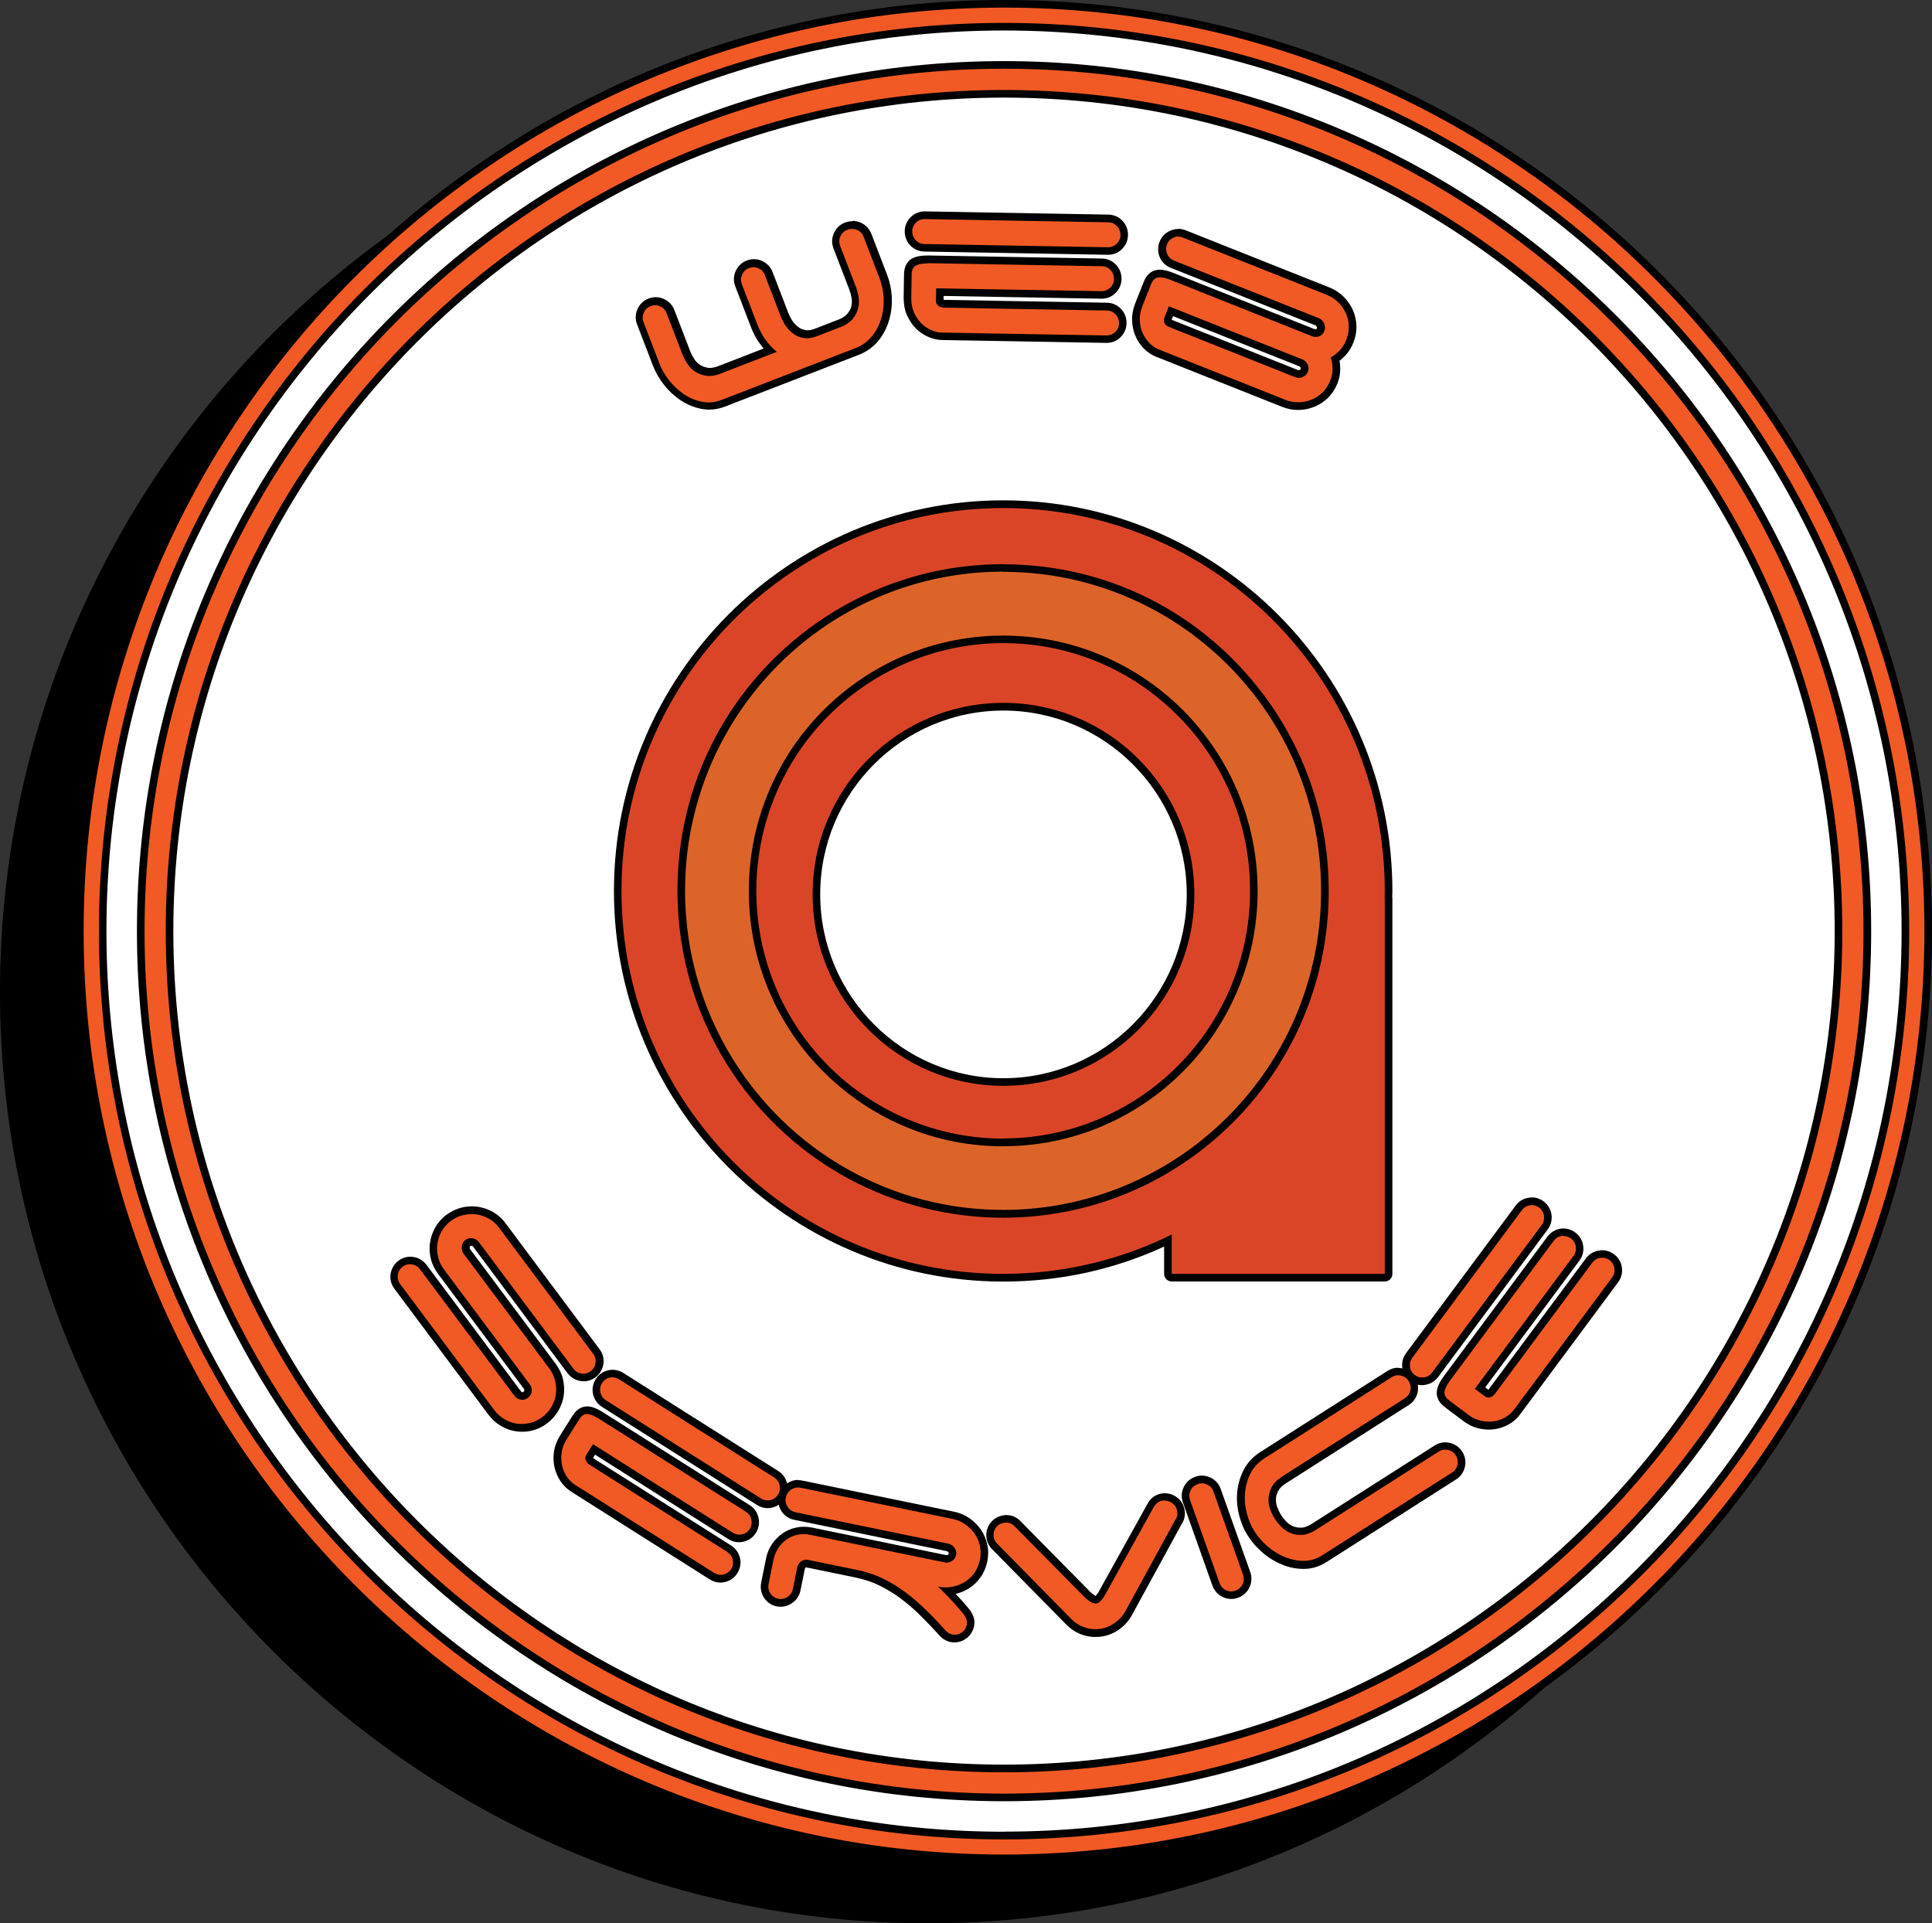<?xml version="1.0" encoding="UTF-8"?><svg id="_レイヤー_2" xmlns="http://www.w3.org/2000/svg" xmlns:xlink="http://www.w3.org/1999/xlink" viewBox="0 0 216 215"><rect x="0" y="0" width="216" height="215" fill="#333333" stroke="none"/><defs><style>.cls-1{fill:none;}.cls-2{fill:#f15a24;}.cls-3{fill:#dc6428;}.cls-4{fill:#fff;}.cls-5{fill:#db4527;}.cls-6{clip-path:url(#clippath);}</style><clipPath id="clippath"><rect class="cls-1" width="216" height="215"/></clipPath></defs><g id="_レイヤー_3"><g class="cls-6"><path d="M103.75,213.72C47.25,213.72,1.28,167.6,1.28,110.91S47.25,8.1,103.75,8.1s102.47,46.12,102.47,102.81-45.97,102.81-102.47,102.81Z"/><path d="M103.75,8.53c56.36,0,102.05,45.84,102.05,102.38s-45.69,102.38-102.05,102.38S1.7,167.45,1.7,110.91,47.39,8.53,103.75,8.53ZM103.75,7.68c-27.48,0-53.33,10.74-72.76,30.24C11.56,57.41.85,83.34.85,110.91s10.71,53.5,30.14,73c19.43,19.5,45.27,30.24,72.76,30.24s53.33-10.74,72.76-30.24c19.43-19.5,30.14-45.42,30.14-73s-10.71-53.5-30.14-73c-19.43-19.49-45.27-30.24-72.76-30.24Z"/><path d="M103.75,214.57C46.77,214.57.42,168.07.42,110.91S46.77,7.25,103.75,7.25s103.32,46.5,103.32,103.66-46.35,103.66-103.32,103.66ZM103.75,9.81C48.18,9.81,2.98,55.17,2.98,110.91s45.21,101.1,100.77,101.1,100.77-45.36,100.77-101.1S159.31,9.81,103.75,9.81Z"/><path d="M103.75,7.68c56.74,0,102.9,46.31,102.9,103.23s-46.16,103.24-102.9,103.24S.85,167.84.85,110.91,47.01,7.68,103.75,7.68ZM103.75,212.44c55.8,0,101.2-45.54,101.2-101.53S159.55,9.38,103.75,9.38,2.55,54.93,2.55,110.91s45.39,101.53,101.2,101.53ZM103.75,6.83C46.54,6.83,0,53.52,0,110.91s46.54,104.09,103.75,104.09,103.75-46.69,103.75-104.09S160.95,6.83,103.75,6.83ZM103.75,211.59c-55.34,0-100.35-45.16-100.35-100.68S48.41,10.24,103.75,10.24s100.35,45.16,100.35,100.67-45.01,100.68-100.35,100.68Z"/><path d="M103.75,207.75c-53.22,0-96.52-43.43-96.52-96.84S50.53,14.08,103.75,14.08s96.52,43.44,96.52,96.83-43.29,96.84-96.52,96.84ZM103.75,17.31C52.31,17.31,10.45,59.3,10.45,110.91s41.85,93.6,93.3,93.6,93.3-41.98,93.3-93.6S155.19,17.31,103.75,17.31Z"/><path d="M103.75,14.5c52.99,0,96.09,43.25,96.09,96.41s-43.11,96.41-96.09,96.41S7.65,164.07,7.65,110.91,50.76,14.5,103.75,14.5ZM103.75,204.94c51.68,0,93.72-42.18,93.72-94.03S155.43,16.88,103.75,16.88,10.03,59.07,10.03,110.91s42.04,94.03,93.72,94.03ZM103.75,13.65C50.29,13.65,6.8,57.28,6.8,110.91s43.49,97.26,96.95,97.26,96.94-43.63,96.94-97.26S157.2,13.65,103.75,13.65ZM103.75,204.09c-51.21,0-92.87-41.8-92.87-93.17S52.54,17.74,103.75,17.74s92.87,41.8,92.87,93.18-41.66,93.17-92.87,93.17Z"/><path class="cls-4" d="M112.25,206.9c-56.5,0-102.47-46.12-102.47-102.81S55.75,1.28,112.25,1.28s102.47,46.12,102.47,102.81-45.97,102.81-102.47,102.81Z"/><path d="M112.25,1.71c56.36,0,102.05,45.84,102.05,102.38s-45.69,102.38-102.05,102.38S10.2,160.63,10.2,104.09,55.9,1.71,112.25,1.71ZM112.25.85c-27.48,0-53.33,10.74-72.76,30.24-19.43,19.5-30.14,45.42-30.14,73s10.71,53.5,30.14,73c19.43,19.49,45.28,30.24,72.76,30.24s53.33-10.74,72.76-30.24c19.43-19.5,30.14-45.42,30.14-73s-10.71-53.5-30.14-73C165.58,11.59,139.74.85,112.25.85Z"/><path class="cls-2" d="M112.25,207.75c-56.98,0-103.32-46.5-103.32-103.66S55.28.43,112.25.43s103.32,46.5,103.32,103.66-46.35,103.66-103.32,103.66ZM112.25,2.99C56.69,2.99,11.48,48.34,11.48,104.09s45.21,101.1,100.77,101.1,100.77-45.35,100.77-101.1S167.82,2.99,112.25,2.99Z"/><path d="M112.25.85c56.74,0,102.9,46.31,102.9,103.23s-46.16,103.23-102.9,103.23S9.35,161.01,9.35,104.09,55.51.85,112.25.85ZM112.25,205.62c55.8,0,101.2-45.54,101.2-101.53S168.05,2.56,112.25,2.56,11.06,48.1,11.06,104.09s45.39,101.53,101.2,101.53ZM112.25,0C55.05,0,8.5,46.69,8.5,104.09s46.54,104.09,103.75,104.09,103.75-46.7,103.75-104.09S169.46,0,112.25,0ZM112.25,204.76c-55.34,0-100.35-45.16-100.35-100.67S56.92,3.41,112.25,3.41s100.35,45.16,100.35,100.67-45.01,100.67-100.35,100.67Z"/><path class="cls-2" d="M112.25,200.92c-53.22,0-96.52-43.44-96.52-96.84S59.03,7.25,112.25,7.25s96.52,43.44,96.52,96.84-43.29,96.84-96.52,96.84ZM112.25,10.49c-51.44,0-93.3,41.98-93.3,93.6s41.85,93.6,93.3,93.6,93.3-41.99,93.3-93.6S163.69,10.49,112.25,10.49Z"/><path d="M112.25,7.68c52.99,0,96.09,43.25,96.09,96.41s-43.11,96.41-96.09,96.41S16.16,157.25,16.16,104.09,59.26,7.68,112.25,7.68ZM112.25,198.12c51.68,0,93.72-42.18,93.72-94.03S163.93,10.06,112.25,10.06,18.53,52.24,18.53,104.09s42.04,94.03,93.72,94.03ZM112.25,6.83C58.8,6.83,15.31,50.46,15.31,104.09s43.49,97.26,96.95,97.26,96.94-43.63,96.94-97.26S165.71,6.83,112.25,6.83ZM112.25,197.26c-51.21,0-92.87-41.8-92.87-93.17S61.04,10.91,112.25,10.91s92.87,41.8,92.87,93.18-41.66,93.17-92.87,93.17Z"/><path class="cls-2" d="M79.22,45.4c-.26,0-.53-.03-.78-.08-.77-.15-1.49-.44-2.16-.89-.65-.44-1.25-.99-1.76-1.64-.51-.65-.91-1.34-1.17-2.04l-1.77-4.6c-.18-.47-.17-.94.03-1.39.2-.45.54-.78,1-.96.22-.09.44-.13.65-.13.25,0,.49.05.73.16.45.2.77.55.95,1.01l1.77,4.6c.11.3.28.61.49.95.2.32.45.56.75.77.3.2.65.34,1.06.4.09.02.19.03.28.03.33,0,.72-.09,1.15-.25l5.61-2.17c-.3-.3-.57-.62-.82-.96-.38-.54-.69-1.11-.92-1.7l-1.77-4.6c-.18-.47-.17-.94.03-1.39.2-.45.54-.78,1-.96.22-.09.44-.13.65-.13.25,0,.49.05.73.16.45.2.77.55.95,1.01l1.77,4.6c.11.3.28.61.48.93.2.31.45.57.74.79.28.21.62.36,1,.43.1.02.2.03.31.03.3,0,.64-.07,1.01-.21l2.56-.99c.54-.2.94-.48,1.21-.79.26-.32.44-.67.53-1.02.09-.35.1-.72.04-1.08-.06-.39-.15-.73-.26-1.03l-1.77-4.6c-.18-.47-.17-.94.03-1.39.2-.45.54-.78,1-.96.22-.09.44-.13.65-.13.25,0,.49.05.73.16.45.2.77.55.95,1.01l1.77,4.6c.28.73.44,1.51.48,2.33.04.83-.05,1.64-.27,2.41-.23.78-.6,1.5-1.11,2.14-.52.66-1.21,1.15-2.05,1.48l-14.94,5.78c-.54.21-1.09.32-1.62.32l.03-.02Z"/><path d="M95.28,25.59c.19,0,.37.04.55.12.35.15.6.41.73.78l1.77,4.6c.26.68.42,1.42.46,2.2.04.79-.04,1.54-.26,2.28-.21.73-.55,1.4-1.03,2-.48.6-1.1,1.05-1.87,1.35l-14.94,5.78c-.49.19-.99.29-1.47.29-.24,0-.47-.03-.71-.07-.71-.14-1.39-.41-2.01-.83-.62-.41-1.17-.93-1.67-1.54-.48-.62-.86-1.26-1.11-1.93l-1.77-4.6c-.14-.36-.13-.72.03-1.07s.41-.6.77-.73c.17-.07.34-.1.5-.1.19,0,.37.04.55.12.35.15.6.41.73.78l1.77,4.6c.13.32.3.67.54,1.02.23.36.52.66.87.89.35.24.76.39,1.23.47.11.02.23.03.35.03.39,0,.82-.09,1.3-.28l6.26-2.42c-.48-.39-.9-.84-1.27-1.36-.37-.51-.65-1.05-.87-1.6l-1.77-4.6c-.14-.36-.13-.72.03-1.07.15-.35.41-.6.77-.73.17-.07.34-.1.5-.1.19,0,.37.04.55.12.35.15.6.41.73.78l1.77,4.6c.13.32.3.66.53,1.01s.51.65.84.9c.33.26.73.42,1.18.5.13.03.26.03.38.03.36,0,.74-.09,1.17-.25l2.56-.99c.61-.24,1.07-.55,1.38-.92.31-.38.51-.78.61-1.19.1-.41.12-.83.05-1.25-.07-.42-.16-.79-.29-1.12l-1.77-4.6c-.14-.36-.13-.72.03-1.07.15-.35.41-.6.77-.73.17-.07.34-.1.51-.1M95.28,24.73c-.27,0-.54.05-.81.15-.57.22-1,.63-1.24,1.19-.25.55-.26,1.15-.04,1.71l1.77,4.6c.1.26.19.59.25.95.05.31.04.61-.03.9-.07.29-.21.56-.44.84-.21.26-.56.49-1.03.67l-2.56.99c-.32.13-.6.19-.86.19-.09,0-.16,0-.23-.02-.32-.06-.6-.17-.82-.35-.26-.2-.47-.42-.65-.69-.2-.3-.34-.58-.44-.84l-1.77-4.6c-.22-.57-.63-1-1.18-1.25-.29-.13-.6-.2-.9-.2-.27,0-.54.05-.81.15-.57.22-.99.63-1.24,1.19-.25.55-.26,1.15-.04,1.71l1.77,4.6c.24.62.56,1.23.97,1.79.14.19.27.37.43.55l-5.03,1.95c-.38.15-.71.22-.99.22-.08,0-.14,0-.22-.02-.35-.06-.65-.16-.89-.33-.26-.17-.46-.38-.63-.65-.2-.31-.35-.6-.45-.86l-1.77-4.6c-.22-.57-.63-1-1.18-1.25-.29-.13-.6-.2-.9-.2-.27,0-.54.05-.81.15-.57.22-.99.63-1.24,1.19-.25.55-.26,1.15-.04,1.71l1.77,4.6c.29.74.7,1.47,1.24,2.15.54.69,1.17,1.27,1.86,1.73.71.47,1.49.79,2.31.95.28.05.58.09.87.09.59,0,1.19-.12,1.78-.34l14.94-5.78c.91-.35,1.66-.9,2.23-1.61.54-.68.94-1.45,1.18-2.3.24-.83.34-1.68.29-2.56-.04-.87-.22-1.7-.51-2.46l-1.77-4.6c-.22-.57-.63-1-1.18-1.25-.3-.13-.6-.2-.9-.2h-.03Z"/><path class="cls-2" d="M105.32,37.58c-.48,0-.96-.12-1.44-.33-.47-.21-.88-.51-1.24-.88-.36-.37-.65-.82-.87-1.33-.23-.52-.34-1.11-.32-1.75l.04-2.61c0-.68.24-1.15.68-1.4.35-.2.84-.29,1.5-.29l19.52.34c.5,0,.93.2,1.28.55.35.36.52.79.51,1.3,0,.5-.2.93-.55,1.28-.35.34-.77.51-1.26.51l-18.07-.32-.02,1c0,.05,0,.11.1.19.08.08.2.11.36.12l18.21.32c.5,0,.93.2,1.28.55.35.36.52.79.51,1.3,0,.5-.2.93-.55,1.28-.35.34-.77.51-1.26.51l-18.39-.32-.02-.02ZM103.36,27.69c-.5,0-.93-.2-1.28-.55-.35-.36-.52-.79-.51-1.3,0-.5.2-.93.55-1.28.35-.34.77-.51,1.26-.51l20.52.36c.5,0,.93.2,1.28.55.35.36.52.79.51,1.3,0,.5-.2.93-.55,1.28-.35.34-.77.51-1.26.51l-20.52-.36Z"/><path d="M103.38,24.49h.03l20.49.36c.38,0,.71.15.98.43.26.27.39.61.39.99s-.15.72-.43.98c-.27.26-.59.39-.96.39h-.03l-20.49-.36c-.38,0-.71-.15-.98-.43-.26-.27-.39-.61-.39-.99s.14-.71.42-.98c.26-.26.59-.39.96-.39ZM103.67,29.42h.12l19.39.34c.38,0,.71.15.98.43.26.27.39.61.39.99s-.15.72-.43.98c-.27.26-.59.39-.96.39h-.03l-18.46-.32-.03,1.42c0,.2.08.37.24.51.16.15.37.22.65.23l18.21.32c.38,0,.71.15.98.43.26.27.39.61.39.99s-.15.72-.43.98c-.27.26-.59.39-.96.39h-.03l-18.35-.32c-.43,0-.85-.1-1.27-.3-.42-.19-.79-.45-1.11-.78-.32-.33-.59-.73-.79-1.2-.2-.47-.3-.99-.29-1.57l.04-2.61c0-.52.16-.87.47-1.03.28-.16.71-.24,1.29-.24M103.38,23.63c-.59,0-1.12.21-1.55.63-.43.43-.67.96-.68,1.58,0,.61.2,1.17.63,1.6.42.44.96.67,1.57.68l20.49.36h.04c.59,0,1.13-.21,1.55-.63.43-.42.67-.96.68-1.58,0-.61-.2-1.16-.63-1.6-.42-.44-.96-.67-1.57-.68l-20.49-.36h-.04ZM103.67,28.56c-.73,0-1.28.11-1.7.34-.4.22-.89.72-.9,1.77l-.04,2.61c0,.7.11,1.35.36,1.93.25.55.56,1.05.95,1.45.39.41.86.73,1.38.97.53.24,1.06.37,1.61.38l18.35.32h.04c.59,0,1.13-.21,1.55-.63.43-.42.67-.96.68-1.58,0-.61-.2-1.16-.63-1.6-.43-.44-.96-.67-1.57-.68l-18.21-.32h-.04v-.44l17.62.31h.04c.59,0,1.13-.21,1.55-.63.43-.42.67-.96.68-1.58,0-.61-.21-1.16-.63-1.6-.43-.44-.97-.67-1.57-.68l-19.39-.34h-.14,0Z"/><path class="cls-2" d="M145.09,45.41c-.53,0-1.06-.1-1.57-.31l-14.1-5.61c-.45-.18-.86-.45-1.22-.82-.37-.37-.66-.79-.86-1.26-.2-.47-.32-.99-.35-1.55-.03-.57.08-1.16.31-1.75l.96-2.42c.25-.63.63-1,1.13-1.07.08,0,.17-.02.26-.02.37,0,.82.1,1.36.32l15.8,6.29c.09.03.17.05.26.05.08,0,.16-.02.24-.04.15-.06.26-.17.33-.34.07-.16.06-.32-.03-.51-.08-.19-.2-.3-.36-.37l-16.2-6.44c-.47-.19-.8-.51-1-.96-.2-.46-.2-.92-.02-1.39.19-.47.51-.8.96-1,.23-.1.48-.15.71-.15.22,0,.45.04.67.14l16.09,6.4c.55.22,1.04.54,1.45.94.4.4.71.85.93,1.36.23.5.35,1.05.37,1.62.02.57-.08,1.14-.31,1.7-.2.49-.47.93-.81,1.3-.25.27-.53.5-.82.7.09.35.13.71.13,1.08,0,.5-.09,1-.29,1.48-.22.55-.54,1.04-.94,1.43-.39.39-.85.7-1.36.91-.5.21-1.05.32-1.61.34h-.11v-.03ZM130.55,35.71c-.02.05-.03.1.03.21.05.1.15.18.31.24l14.07,5.6c.08.03.15.05.24.05s.18-.02.27-.06c.18-.07.29-.18.35-.34.07-.17.07-.33-.02-.49-.09-.18-.2-.29-.37-.36l-14.52-5.78-.37.92h0Z"/><path d="M131.71,26.45c.17,0,.34.03.52.1l16.09,6.4c.5.2.93.48,1.3.84.37.37.65.78.85,1.23.2.45.32.94.32,1.46.02.51-.08,1.02-.28,1.53-.18.45-.42.84-.72,1.16-.31.32-.65.59-1.01.79.13.41.2.83.2,1.28s-.09.89-.26,1.31c-.2.5-.48.93-.83,1.29-.36.36-.76.63-1.22.82-.46.19-.94.3-1.46.31h-.1c-.48,0-.95-.09-1.42-.28l-14.1-5.61c-.39-.15-.76-.4-1.08-.73s-.58-.71-.77-1.13c-.19-.43-.29-.9-.31-1.41-.03-.51.07-1.03.28-1.57l.96-2.42c.19-.49.46-.75.8-.8.06,0,.13-.02.2-.02.31,0,.71.09,1.21.29l15.8,6.29c.14.05.27.09.42.09.13,0,.26-.03.39-.08.26-.1.46-.3.57-.58.11-.27.09-.55-.02-.84-.13-.29-.32-.49-.59-.6l-16.2-6.44c-.36-.15-.61-.39-.76-.74-.15-.35-.15-.71-.02-1.07.14-.36.39-.61.74-.77.18-.08.37-.12.54-.12M145.2,42.24c.14,0,.29-.03.43-.09.28-.12.48-.31.59-.58.11-.29.1-.56-.03-.84-.13-.27-.33-.46-.6-.56l-14.91-5.93-.52,1.32c-.07.18-.06.37.04.56.1.2.27.34.53.44l14.07,5.6c.13.05.26.08.39.08ZM131.71,25.6c-.3,0-.6.06-.88.19-.55.24-.97.67-1.19,1.24-.22.57-.21,1.16.02,1.72.24.55.66.97,1.23,1.19l16.2,6.44s.08.03.12.14c.04.11.03.15.02.18-.03.08-.05.09-.08.1-.03.02-.07.02-.09.02s-.06,0-.1-.03l-15.8-6.29c-.6-.24-1.09-.35-1.51-.35-.11,0-.22,0-.32.03-.45.07-1.08.36-1.46,1.33l-.96,2.42c-.25.65-.37,1.31-.34,1.94.03.61.16,1.18.38,1.7.22.52.54.99.94,1.4.41.41.87.72,1.37.91l14.11,5.61c.57.22,1.15.34,1.74.34h.13c.61-.02,1.21-.15,1.76-.38.56-.23,1.06-.57,1.5-1.01.44-.44.78-.97,1.03-1.58.21-.53.31-1.08.31-1.63,0-.31-.03-.61-.08-.9.24-.18.46-.38.66-.6.37-.4.68-.89.89-1.43.24-.61.36-1.24.34-1.87-.02-.62-.15-1.23-.4-1.78-.25-.55-.6-1.05-1.03-1.48-.44-.44-.98-.79-1.58-1.03l-16.09-6.4c-.27-.11-.55-.16-.83-.16h0ZM130.99,35.75l.16-.41,14.12,5.61c.06.03.1.06.15.15.02.04.03.08,0,.15,0,.03-.03.07-.12.1-.04.02-.09.03-.12.03-.02,0-.04,0-.08-.02l-14.07-5.6s-.03-.02-.04-.02h0Z"/><path class="cls-2" d="M58.35,159.63c-.2,0-.41-.02-.61-.04-.54-.08-1.06-.26-1.54-.55-.48-.29-.91-.67-1.26-1.15l-10.5-14.06c-.3-.4-.42-.85-.35-1.35.07-.49.31-.9.71-1.2.32-.25.69-.37,1.07-.37.08,0,.18,0,.27.02.49.07.89.31,1.19.71l10.57,14.15c.11.15.24.22.43.26.04,0,.08,0,.11,0,.13,0,.23-.03.34-.12.15-.12.24-.26.26-.44.03-.19,0-.34-.12-.48l-9.62-12.88c-.36-.48-.6-1-.73-1.54-.13-.55-.15-1.09-.08-1.63.08-.54.26-1.06.53-1.54.28-.49.65-.92,1.14-1.28.48-.36.99-.61,1.54-.73.34-.08.68-.12,1.01-.12.2,0,.41.02.61.04.54.08,1.05.26,1.54.53.48.28.92.66,1.28,1.14l10.52,14.09c.3.4.42.85.35,1.35-.07.5-.31.9-.71,1.2-.32.25-.68.37-1.07.37-.08,0-.18,0-.27-.02-.49-.07-.89-.31-1.19-.71l-10.55-14.14c-.11-.15-.25-.23-.44-.27-.04,0-.09,0-.12,0-.13,0-.24.04-.36.13-.14.1-.21.24-.24.43-.03.2.02.36.12.5l9.58,12.83c.36.48.6,1,.74,1.55.14.56.16,1.1.09,1.65-.08.54-.26,1.06-.54,1.55-.29.49-.67.93-1.15,1.29-.48.36-.99.6-1.54.73-.34.08-.68.12-1.01.12h0Z"/><path d="M52.72,135.71c.19,0,.37.02.55.04.48.07.94.23,1.39.48s.82.59,1.14,1.02l10.52,14.09c.23.31.32.66.26,1.03-.05.38-.24.68-.54.91-.25.19-.52.28-.82.28-.07,0-.14,0-.21-.02-.37-.05-.68-.24-.91-.55l-10.55-14.13c-.17-.23-.41-.38-.71-.43-.07-.02-.14-.02-.2-.02-.22,0-.43.07-.61.21-.23.17-.37.41-.4.72-.03.31.03.57.2.8l9.58,12.83c.32.43.54.9.66,1.4.12.5.14,1,.08,1.49-.07.49-.23.96-.49,1.4-.26.44-.6.84-1.03,1.15-.43.32-.89.55-1.39.66-.31.07-.61.11-.92.11-.19,0-.37-.02-.55-.04-.48-.07-.94-.24-1.39-.5-.43-.26-.82-.61-1.14-1.04l-10.5-14.06c-.23-.31-.32-.66-.26-1.03.05-.38.24-.68.54-.91.25-.19.52-.28.82-.28.07,0,.14,0,.21.02.37.05.68.24.91.55l10.57,14.15c.17.23.41.38.69.42.06,0,.13.02.19.02.21,0,.42-.07.6-.21.25-.19.39-.43.43-.72.04-.3-.03-.56-.2-.79l-9.62-12.88c-.32-.43-.54-.9-.65-1.39-.12-.5-.14-.98-.07-1.47.07-.49.23-.95.48-1.39.25-.44.59-.82,1.02-1.14s.89-.55,1.39-.66c.31-.07.61-.11.92-.11M52.72,134.86c-.37,0-.74.04-1.11.13-.6.15-1.17.42-1.7.81-.53.39-.94.87-1.25,1.41-.3.53-.49,1.1-.58,1.69-.09.59-.06,1.19.08,1.78.14.61.42,1.18.81,1.71l9.62,12.88s.05.07.03.16c0,.06-.03.1-.1.16-.04.04-.06.04-.08.04h-.04c-.08-.02-.12-.04-.15-.09l-10.57-14.15c-.37-.49-.88-.79-1.47-.88-.11-.02-.22-.03-.33-.03-.48,0-.93.15-1.33.45-.48.37-.79.88-.88,1.48-.08.6.06,1.18.43,1.66l10.5,14.06c.39.52.86.95,1.39,1.26.53.32,1.11.53,1.7.61.22.03.45.05.67.05.37,0,.74-.04,1.11-.13.6-.14,1.17-.41,1.7-.81.52-.39.94-.87,1.26-1.42.31-.54.51-1.11.6-1.71.09-.59.05-1.2-.09-1.81-.14-.62-.43-1.19-.81-1.71l-9.58-12.83s-.05-.09-.04-.19c0-.09.04-.12.07-.14.06-.04.09-.04.1-.04h.04c.1.02.14.05.18.1l10.55,14.14c.37.49.88.79,1.47.88.11.02.22.03.33.03.48,0,.93-.15,1.33-.45.48-.37.79-.88.88-1.48.09-.6-.06-1.18-.43-1.66l-10.52-14.09c-.39-.53-.87-.95-1.4-1.25-.53-.3-1.1-.49-1.68-.58-.22-.03-.45-.05-.67-.05h-.03Z"/><path class="cls-2" d="M80.55,176.5c-.33,0-.65-.09-.95-.28l-15.52-9.83c-.41-.26-.77-.61-1.05-1.03-.29-.43-.49-.9-.61-1.4-.11-.5-.14-1.03-.06-1.59.08-.56.29-1.13.63-1.66l1.39-2.21c.35-.55.77-.84,1.27-.84.47.02.97.21,1.58.6l16.4,10.38c.43.26.69.65.8,1.13.11.49.03.95-.24,1.37-.26.43-.65.7-1.13.8-.14.03-.28.05-.41.05-.33,0-.65-.09-.95-.28l-15.26-9.66-.53.85s-.05.1-.02.21c.03.11.11.21.26.29l15.4,9.75c.43.26.69.65.8,1.14.11.49.03.95-.24,1.37-.26.43-.65.69-1.13.8-.14.03-.28.05-.41.05v-.02ZM85.8,168.16c-.33,0-.65-.09-.95-.28l-17.33-10.97c-.43-.26-.7-.65-.8-1.13-.11-.49-.03-.95.24-1.37.26-.43.65-.7,1.13-.8.14-.03.28-.05.41-.05.33,0,.65.09.95.28l17.33,10.97c.43.26.69.65.8,1.14.11.49.03.95-.24,1.37-.26.43-.65.7-1.13.8-.14.03-.28.05-.41.05Z"/><path d="M68.49,153.97c.26,0,.49.08.73.22l17.33,10.97c.32.21.53.49.61.87.09.38.03.73-.18,1.05-.2.32-.49.53-.87.61-.11.03-.21.03-.31.03-.26,0-.49-.08-.73-.22l-17.33-10.97c-.32-.2-.53-.49-.61-.87-.09-.38-.03-.72.18-1.05s.49-.53.87-.62c.11-.02.21-.03.31-.03ZM65.63,158.08h.03c.35,0,.78.19,1.33.53l16.4,10.38c.32.2.53.49.61.87.09.38.03.73-.18,1.05-.2.32-.49.53-.87.61-.11.03-.21.03-.31.03-.26,0-.49-.08-.73-.22l-15.61-9.89-.76,1.2c-.1.16-.13.35-.06.56.07.21.2.38.43.53l15.4,9.75c.32.21.53.5.61.87.08.38.03.72-.18,1.05-.2.32-.49.53-.87.61-.11.03-.21.03-.31.03-.26,0-.49-.08-.73-.22l-15.52-9.83c-.36-.23-.67-.53-.93-.91-.26-.38-.44-.8-.54-1.25-.1-.45-.12-.93-.05-1.44.07-.5.26-1.01.56-1.49l1.39-2.21c.27-.43.57-.64.9-.64M68.49,153.12c-.17,0-.34.02-.5.06-.59.14-1.07.48-1.39.99-.32.52-.43,1.1-.29,1.7.14.59.48,1.07,1,1.4l17.33,10.97c.37.23.77.35,1.18.35.17,0,.34-.02.5-.06.59-.14,1.07-.48,1.39-1,.32-.51.43-1.1.29-1.69-.14-.59-.48-1.07-.99-1.4l-17.33-10.97c-.37-.23-.77-.35-1.18-.35h0ZM65.63,157.22c-.44,0-1.08.18-1.62,1.04l-1.39,2.21c-.37.6-.6,1.21-.69,1.83-.08.61-.06,1.19.07,1.74.13.55.35,1.07.67,1.54.32.48.72.86,1.17,1.15l15.52,9.83c.37.23.77.35,1.18.35.17,0,.34-.02.51-.06.59-.14,1.07-.48,1.39-1,.32-.51.43-1.1.29-1.69-.14-.59-.48-1.07-1-1.4l-15.4-9.75s-.03-.02-.03-.03l.23-.37,14.9,9.44c.37.23.77.35,1.18.35.17,0,.34-.02.51-.06.59-.14,1.07-.48,1.39-.99.32-.52.43-1.1.29-1.7-.14-.6-.48-1.08-.99-1.4l-16.4-10.38c-.67-.43-1.24-.64-1.74-.66h-.06Z"/><path class="cls-2" d="M106.73,183.14c-.13,0-.26-.02-.38-.04-.42-.09-.8-.33-1.13-.74-.63-.69-1.31-1.41-2.01-2.1-.69-.68-1.43-1.32-2.2-1.9-.77-.58-1.6-1.08-2.46-1.51-.86-.43-1.79-.74-2.76-.94l-5.64-1.16c-.11,0-.23.05-.36.14-.13.09-.2.22-.24.4l-.49,2.41c-.1.49-.37.89-.8,1.15-.31.2-.64.3-.98.3-.12,0-.24,0-.37-.03-.49-.1-.88-.36-1.15-.78-.27-.42-.37-.88-.26-1.37l.55-2.73c.11-.53.31-1.02.61-1.45.3-.43.65-.79,1.05-1.07.41-.28.88-.48,1.38-.58.25-.05.5-.08.76-.08.27,0,.55.02.82.08l15.01,3.08c.05,0,.09.02.14.02.13,0,.25-.03.37-.11.15-.09.24-.22.28-.4.03-.17,0-.32-.11-.48-.11-.15-.25-.26-.43-.29l-17.08-3.51c-.49-.1-.88-.36-1.15-.78-.27-.42-.37-.88-.26-1.37.1-.49.36-.88.77-1.15.3-.2.63-.3.98-.3.13,0,.26.02.38.04l16.96,3.48c.58.12,1.11.34,1.58.67.46.32.85.72,1.17,1.17.31.46.53.96.64,1.51.12.55.12,1.13,0,1.71-.12.59-.35,1.12-.67,1.58-.32.46-.72.84-1.18,1.13-.46.3-.98.5-1.52.62-.2.04-.41.07-.61.08.17.17.34.35.52.54.46.49.93,1.01,1.39,1.56.2.21.36.46.48.72.15.32.2.66.12,1.01-.1.5-.36.88-.77,1.15-.31.2-.63.3-.98.3l.03-.03Z"/><path d="M89.23,166.28c.09,0,.2,0,.3.03l16.96,3.48c.53.11,1,.31,1.43.61.42.29.77.65,1.06,1.06.28.41.48.87.58,1.37.1.49.1,1.01,0,1.54-.11.53-.31,1-.59,1.42-.29.41-.65.76-1.06,1.02-.42.27-.88.45-1.39.56-.25.05-.49.08-.75.08s-.53-.02-.8-.08l-.11-.03c.44.43.89.88,1.34,1.36.45.48.91.99,1.37,1.54.18.2.32.41.43.64.11.23.14.48.09.74-.08.38-.27.67-.6.89-.23.15-.49.23-.75.23-.09,0-.19,0-.3-.04-.32-.07-.61-.26-.88-.6-.65-.73-1.33-1.44-2.04-2.13-.71-.7-1.45-1.34-2.25-1.94-.79-.6-1.63-1.12-2.53-1.55-.89-.44-1.85-.77-2.87-.97l-5.64-1.16h-.06c-.23,0-.44.07-.64.21-.21.15-.34.38-.4.66l-.49,2.42c-.08.38-.28.67-.6.88-.25.15-.49.23-.75.23-.09,0-.19,0-.28-.03-.37-.08-.67-.27-.88-.6-.21-.32-.28-.67-.2-1.05l.55-2.73c.09-.47.28-.9.54-1.3.26-.39.58-.71.94-.96.37-.25.77-.43,1.22-.52.22-.04.44-.07.67-.07.25,0,.49.03.74.08l15.01,3.08c.08.02.15.03.23.03.2,0,.39-.06.58-.17.25-.15.42-.38.48-.68.06-.28,0-.55-.18-.8-.18-.26-.4-.41-.69-.47l-17.08-3.51c-.37-.08-.67-.27-.88-.6-.21-.32-.28-.67-.2-1.05.08-.38.27-.67.6-.89.23-.15.48-.23.75-.23M89.23,165.43c-.43,0-.84.13-1.22.38-.5.33-.83.83-.96,1.43-.12.6,0,1.18.32,1.69.33.5.82.84,1.42.96l17.08,3.51c.05,0,.09.02.16.12.05.08.05.11.04.15-.02.08-.03.1-.09.13-.07.04-.11.04-.14.04h-.06l-15-3.08c-.31-.06-.61-.09-.92-.09s-.57.03-.84.09c-.56.12-1.08.33-1.53.65-.45.31-.84.71-1.17,1.18-.33.48-.55,1.02-.67,1.6l-.55,2.73c-.12.6,0,1.19.32,1.69.33.5.82.84,1.42.96.15.03.3.04.45.04.43,0,.82-.12,1.21-.37.52-.33.86-.83.99-1.43l.49-2.41c.03-.1.05-.13.07-.15.04-.03.07-.04.1-.04l5.54,1.14c.94.2,1.84.49,2.66.9.84.42,1.65.91,2.39,1.47.76.57,1.49,1.19,2.16,1.87.69.68,1.36,1.38,2,2.08.39.48.84.77,1.35.88.15.03.31.05.47.05.43,0,.84-.13,1.22-.38.5-.33.83-.83.96-1.43.09-.45.04-.88-.15-1.28-.15-.31-.34-.59-.57-.84-.43-.51-.88-1.02-1.33-1.49.54-.13,1.03-.34,1.49-.63.51-.32.94-.75,1.3-1.25.36-.5.6-1.09.74-1.74.13-.65.14-1.28,0-1.89-.13-.6-.36-1.16-.7-1.66-.34-.49-.77-.93-1.27-1.28-.52-.36-1.1-.61-1.74-.74l-16.96-3.48c-.15-.03-.31-.05-.47-.05h0Z"/><path class="cls-2" d="M122.46,182.56c-.43,0-.86-.07-1.27-.21-.6-.2-1.13-.52-1.58-.96l-8.25-8.38c-.15-.13-.28-.29-.4-.47-.13-.2-.21-.43-.25-.69-.07-.49.05-.95.35-1.35.3-.4.71-.63,1.2-.7.09-.02.19-.02.27-.02.49,0,.9.18,1.25.54l7.9,8c.12.1.3.24.51.38.12.08.22.12.32.12.14-.02.25-.08.35-.21.15-.19.28-.36.36-.5l5.49-9.9c.32-.51.75-.8,1.3-.88.09-.02.18-.02.26-.02.39,0,.76.13,1.07.37.4.3.63.71.7,1.2.06.45-.02.84-.24,1.17l-5.64,10.32c-.31.55-.75,1.01-1.28,1.4-.54.39-1.16.63-1.84.73-.19.02-.39.04-.59.04h0Z"/><path d="M130.26,167.76c.3,0,.57.09.82.28.31.23.48.54.54.92.05.34,0,.64-.17.87l-.03.03-5.64,10.32c-.28.49-.67.9-1.16,1.25-.49.35-1.04.57-1.65.66-.18.02-.35.03-.53.03-.39,0-.77-.06-1.15-.19-.54-.18-1.01-.46-1.42-.85l-8.24-8.37c-.14-.12-.25-.26-.35-.41-.1-.15-.16-.32-.19-.51-.05-.38.03-.73.26-1.03.23-.31.54-.49.92-.54.08,0,.14-.02.22-.02.37,0,.68.14.94.41l7.9,8c.15.14.35.28.57.43.19.13.37.2.55.2h.1c.21-.03.4-.15.58-.36.18-.21.31-.4.4-.57l5.49-9.9c.24-.38.57-.61.99-.67.07,0,.14-.02.21-.02M130.26,166.91c-.11,0-.21,0-.32.03-.67.09-1.23.46-1.59,1.06l-5.51,9.93c-.05.09-.14.23-.31.43-.02.03-.03.03-.04.05-.02,0-.03-.02-.06-.04-.19-.13-.35-.25-.47-.35l-7.88-7.99c-.42-.43-.96-.67-1.55-.67-.11,0-.22,0-.33.03-.6.09-1.11.38-1.48.87-.37.49-.51,1.06-.43,1.66.04.32.15.61.32.87.13.21.29.39.47.55l8.22,8.35c.51.49,1.1.85,1.75,1.07.46.15.94.23,1.41.23.21,0,.43-.02.64-.04.75-.1,1.43-.38,2.02-.8.59-.42,1.05-.93,1.39-1.53l5.62-10.29s0,0,0,0c.28-.41.39-.92.32-1.47-.09-.61-.38-1.12-.87-1.48-.4-.3-.85-.45-1.34-.45v-.03Z"/><path class="cls-2" d="M137.64,178.31c-.26,0-.52-.06-.76-.18-.45-.21-.76-.56-.93-1.03l-3.3-9.28c-.17-.48-.15-.94.07-1.39.21-.45.56-.76,1.03-.93.2-.08.42-.11.62-.11.26,0,.52.06.77.18.45.21.76.56.93,1.03l3.3,9.28c.17.47.15.94-.07,1.39-.21.45-.56.77-1.03.93-.2.08-.42.11-.62.11Z"/><path d="M134.37,165.81c.2,0,.39.04.59.14.35.16.58.43.71.79l3.3,9.28c.13.37.11.72-.05,1.07-.16.35-.43.58-.79.72-.16.06-.32.09-.48.09-.2,0-.39-.04-.59-.14-.35-.16-.58-.43-.71-.79l-3.3-9.28c-.13-.37-.11-.72.05-1.07.16-.34.43-.58.79-.72.16-.06.31-.09.48-.09ZM134.37,164.95c-.26,0-.51.04-.76.14-.57.21-1.01.61-1.27,1.15-.26.55-.29,1.14-.09,1.71l3.3,9.29c.2.57.6,1.01,1.15,1.28.31.15.62.22.95.22.26,0,.51-.04.77-.14.57-.21,1.01-.61,1.27-1.15.26-.55.29-1.14.09-1.72l-3.3-9.28c-.2-.57-.6-1.02-1.15-1.28-.31-.15-.63-.22-.95-.22h0Z"/><path class="cls-2" d="M145.74,174.93c-.76,0-1.51-.15-2.25-.44-.73-.3-1.42-.72-2.05-1.26-.63-.54-1.15-1.14-1.56-1.77-.42-.66-.73-1.39-.94-2.18-.2-.8-.27-1.61-.2-2.42.07-.81.29-1.6.66-2.32.38-.74.96-1.37,1.72-1.85l14.22-9.07c.3-.19.62-.29.96-.29.14,0,.27.02.41.04.49.11.87.38,1.13.8.27.43.35.89.25,1.37-.11.49-.38.87-.8,1.14l-13.71,8.74c-.5.32-.85.66-1.04,1.02-.19.37-.3.74-.31,1.1-.02.37.04.73.17,1.07.14.37.3.69.47.96.17.26.39.55.67.83.26.26.55.47.88.61.3.13.63.19.99.19h.13c.4-.02.86-.19,1.36-.51l13.71-8.75c.3-.19.62-.29.96-.29.14,0,.27.02.41.04.49.11.87.38,1.13.8.27.43.35.89.24,1.37-.11.49-.38.87-.8,1.13l-14.47,9.22c-.73.47-1.51.71-2.31.72h-.05,0Z"/><path d="M156.31,153.74c.1,0,.2,0,.31.03.37.08.66.29.87.61.2.32.27.67.19,1.05-.08.38-.29.66-.61.87l-13.71,8.74c-.57.37-.96.76-1.18,1.19-.22.43-.34.85-.36,1.27-.02.43.05.84.19,1.23.15.4.32.74.5,1.03.19.29.43.59.72.9.3.31.64.54,1.03.7.35.15.73.22,1.16.22h.14c.48-.02,1-.21,1.57-.57l13.71-8.74c.23-.15.48-.22.73-.22.1,0,.2,0,.32.03.37.09.66.29.87.61.2.32.27.67.19,1.05-.08.38-.29.66-.61.87l-14.46,9.22c-.66.43-1.36.64-2.09.65h-.04c-.71,0-1.4-.14-2.08-.41-.69-.28-1.33-.67-1.93-1.19-.6-.51-1.09-1.07-1.47-1.67-.39-.62-.69-1.31-.88-2.06-.2-.76-.26-1.52-.2-2.28.07-.76.27-1.49.61-2.16.35-.68.87-1.24,1.57-1.69l14.22-9.07c.23-.15.48-.22.73-.22M156.31,152.89c-.42,0-.82.12-1.19.36l-14.22,9.07c-.82.53-1.45,1.2-1.87,2.02-.39.78-.63,1.61-.71,2.48-.08.85,0,1.71.22,2.57.21.84.54,1.62.99,2.31.43.67.98,1.3,1.64,1.87.66.57,1.39,1.01,2.17,1.33.77.32,1.58.48,2.4.48h.05c.88,0,1.74-.27,2.54-.78l14.46-9.22c.51-.32.85-.81.99-1.41.13-.59.03-1.18-.3-1.69-.32-.51-.81-.85-1.4-.99-.17-.03-.33-.06-.5-.06-.42,0-.82.12-1.19.36l-13.71,8.74c-.44.28-.83.43-1.15.44h-.12c-.31,0-.58-.05-.83-.15-.29-.12-.53-.29-.75-.51-.25-.26-.46-.52-.61-.76-.15-.24-.3-.54-.43-.88-.11-.29-.15-.59-.14-.9,0-.3.1-.6.26-.92.15-.29.45-.58.88-.85l13.71-8.74c.51-.33.85-.81.99-1.41.13-.59.02-1.18-.3-1.69-.32-.51-.81-.85-1.4-.99-.17-.03-.33-.06-.5-.06v-.02Z"/><path class="cls-2" d="M166.47,159.37c-.32,0-.65-.03-.99-.11-.55-.12-1.1-.38-1.61-.75l-2.08-1.56c-.54-.41-.79-.87-.73-1.37.05-.43.28-.91.71-1.49l11.58-15.6c.3-.4.7-.64,1.19-.72.09-.02.19-.02.28-.02.38,0,.75.12,1.07.37.4.3.64.7.71,1.19.07.49-.04.95-.34,1.35l-10.77,14.51.79.6s.08.04.13.04c.03,0,.05,0,.08,0,.11-.03.21-.1.31-.23l10.88-14.65c.3-.4.7-.64,1.19-.72.09-.02.19-.02.27-.02.38,0,.75.12,1.07.37.4.3.64.7.71,1.19.07.49-.04.95-.34,1.35l-10.96,14.77c-.29.38-.66.72-1.11.97-.44.26-.93.43-1.44.5-.2.02-.4.04-.6.04h0ZM158.99,154.42c-.38,0-.75-.12-1.07-.37-.4-.3-.64-.7-.72-1.19-.08-.49.04-.95.34-1.35l12.24-16.48c.3-.4.7-.64,1.19-.72.09-.02.19-.02.28-.02.38,0,.75.12,1.07.37.4.3.64.7.71,1.19.07.49-.04.95-.34,1.35l-12.24,16.48c-.3.4-.7.64-1.19.72-.09.02-.19.02-.28.02Z"/><path d="M171.26,134.72c.3,0,.57.09.82.28.31.23.49.54.54.91.05.38-.03.73-.26,1.03l-12.24,16.48c-.23.31-.54.5-.91.55-.08,0-.15.02-.21.02-.29,0-.56-.09-.82-.28-.31-.23-.49-.54-.54-.91s.03-.72.26-1.03l12.24-16.48c.23-.31.53-.5.91-.55.08,0,.14-.02.21-.02ZM174.82,138.17c.3,0,.57.09.82.28.31.23.49.54.54.91s-.03.73-.26,1.03l-11.03,14.86,1.13.84c.11.09.24.13.38.13.06,0,.11,0,.17-.02.21-.04.4-.18.56-.39l10.88-14.65c.23-.31.54-.5.91-.55.08,0,.14-.02.21-.02.3,0,.57.09.82.28.31.23.49.54.54.91s-.03.73-.26,1.03l-10.96,14.77c-.25.34-.58.63-.98.86-.4.23-.82.38-1.28.44-.18.03-.36.04-.54.04-.29,0-.59-.03-.89-.1-.49-.1-.98-.33-1.44-.68l-2.08-1.56c-.42-.32-.6-.64-.57-.98.04-.34.25-.77.63-1.28l11.58-15.61c.23-.31.54-.49.91-.55.08,0,.15-.02.21-.02M171.26,133.86c-.11,0-.22,0-.34.03-.6.08-1.11.39-1.47.88l-12.24,16.48c-.37.49-.51,1.07-.43,1.66.08.6.39,1.11.88,1.48.4.3.84.45,1.32.45.11,0,.22,0,.34-.03.6-.09,1.1-.39,1.47-.89l12.24-16.48c.37-.49.51-1.07.43-1.66-.09-.6-.39-1.11-.88-1.48-.4-.3-.84-.45-1.33-.45h0ZM174.82,137.32c-.11,0-.22,0-.34.03-.6.09-1.1.39-1.47.88l-11.58,15.6c-.48.64-.73,1.2-.79,1.7-.05.46.06,1.14.9,1.77l2.08,1.56c.56.42,1.16.7,1.77.83.37.08.72.12,1.07.12.22,0,.45-.02.66-.05.56-.09,1.1-.26,1.59-.55.5-.29.92-.66,1.23-1.09l10.96-14.77c.37-.49.51-1.07.43-1.66-.08-.6-.39-1.11-.88-1.48-.4-.3-.84-.45-1.33-.45-.11,0-.22,0-.34.03-.6.09-1.11.39-1.47.88l-10.88,14.65s-.02.03-.03.03l-.35-.26,10.53-14.17c.36-.49.51-1.07.42-1.66-.08-.6-.39-1.11-.88-1.48-.4-.3-.84-.45-1.33-.45v.02Z"/><path class="cls-5" d="M131,142.83c-.24,0-.43-.19-.43-.43v-3.72c-5.77,2.75-11.97,4.15-18.42,4.15-23.76,0-43.1-19.39-43.1-43.23s19.33-43.24,43.1-43.24,43.09,19.39,43.09,43.24c0,.23,0,.46-.02.69,0,.03.02.08.02.12v41.99c0,.24-.19.43-.43.43h-23.82ZM112.18,79c-11.52,0-20.9,9.41-20.9,20.97s9.38,20.99,20.9,20.99,20.92-9.41,20.92-20.99-9.38-20.97-20.92-20.97Z"/><path d="M112.16,56.79c23.56,0,42.66,19.16,42.66,42.81,0,.27,0,.54-.02.81h.02v41.99h-23.82v-4.4c-5.67,2.82-12.08,4.4-18.85,4.4-23.56,0-42.67-19.16-42.67-42.8s19.11-42.81,42.67-42.81M112.18,121.38c11.78,0,21.35-9.59,21.35-21.41s-9.56-21.4-21.35-21.4-21.33,9.58-21.33,21.4,9.55,21.41,21.33,21.41ZM112.16,55.93c-24,0-43.52,19.59-43.52,43.67s19.53,43.66,43.52,43.66c6.29,0,12.33-1.31,17.99-3.91v3.05c0,.47.38.85.85.85h23.82c.47,0,.85-.38.85-.85v-41.98c0-.06,0-.11-.02-.17,0-.21.02-.44.02-.65,0-24.08-19.52-43.67-43.51-43.67ZM112.18,120.53c-11.29,0-20.48-9.22-20.48-20.56s9.18-20.54,20.48-20.54,20.5,9.21,20.5,20.54-9.19,20.56-20.5,20.56Z"/><path class="cls-3" d="M112.16,135.69c-11.98,0-23.14-5.95-29.83-15.9-4.02-5.97-6.16-12.96-6.16-20.2,0-11.47,5.25-21.99,14.39-28.89,6.28-4.72,13.75-7.21,21.6-7.21,11.4,0,21.89,5.25,28.75,14.38,4.72,6.28,7.22,13.79,7.22,21.7s-2.49,15.39-7.19,21.68c-2.03,2.71-4.45,5.15-7.19,7.22-6.28,4.72-13.74,7.21-21.58,7.21h0ZM112.16,71.48c-8.03,0-15.69,3.46-21.02,9.51-4.51,5.13-6.99,11.73-6.99,18.6s2.48,13.49,6.99,18.61c5.33,6.04,12.99,9.51,21.02,9.51s15.69-3.46,21.01-9.51c4.51-5.14,7.01-11.74,7.01-18.61,0-7.51-2.91-14.56-8.2-19.87-5.3-5.32-12.33-8.24-19.81-8.24h0Z"/><path d="M112.16,63.92c11.62,0,21.93,5.58,28.41,14.21,4.49,5.96,7.13,13.4,7.13,21.45s-2.64,15.46-7.11,21.42c-2.02,2.71-4.42,5.1-7.11,7.13-5.94,4.46-13.33,7.12-21.33,7.12-12.28,0-23.11-6.24-29.48-15.72-3.84-5.69-6.08-12.56-6.08-19.96,0-11.67,5.59-22.04,14.22-28.55,5.94-4.46,13.33-7.12,21.34-7.12M112.16,128.13c8.5,0,16.12-3.74,21.33-9.66,4.42-5.03,7.11-11.64,7.11-18.89,0-7.88-3.19-15.02-8.32-20.17-5.15-5.16-12.26-8.36-20.12-8.36-8.5,0-16.12,3.74-21.34,9.66-4.42,5.03-7.1,11.64-7.1,18.88s2.67,13.86,7.1,18.89c5.22,5.91,12.83,9.66,21.34,9.66M112.16,63.07c-7.94,0-15.5,2.53-21.86,7.29-9.25,6.98-14.56,17.63-14.56,29.23,0,7.33,2.15,14.39,6.22,20.44,6.78,10.08,18.06,16.09,30.19,16.09,7.93,0,15.49-2.52,21.84-7.29,2.78-2.1,5.23-4.56,7.28-7.3,4.76-6.36,7.28-13.95,7.28-21.93s-2.53-15.6-7.3-21.96c-6.95-9.25-17.55-14.56-29.09-14.56h0ZM112.16,127.28c-7.9,0-15.45-3.41-20.71-9.37-4.44-5.04-6.89-11.55-6.89-18.33s2.45-13.27,6.89-18.32c5.26-5.96,12.8-9.37,20.71-9.37,7.37,0,14.3,2.88,19.52,8.11,5.2,5.22,8.08,12.17,8.08,19.56,0,6.77-2.45,13.27-6.9,18.33-5.24,5.96-12.78,9.37-20.69,9.37h0Z"/></g></g></svg>